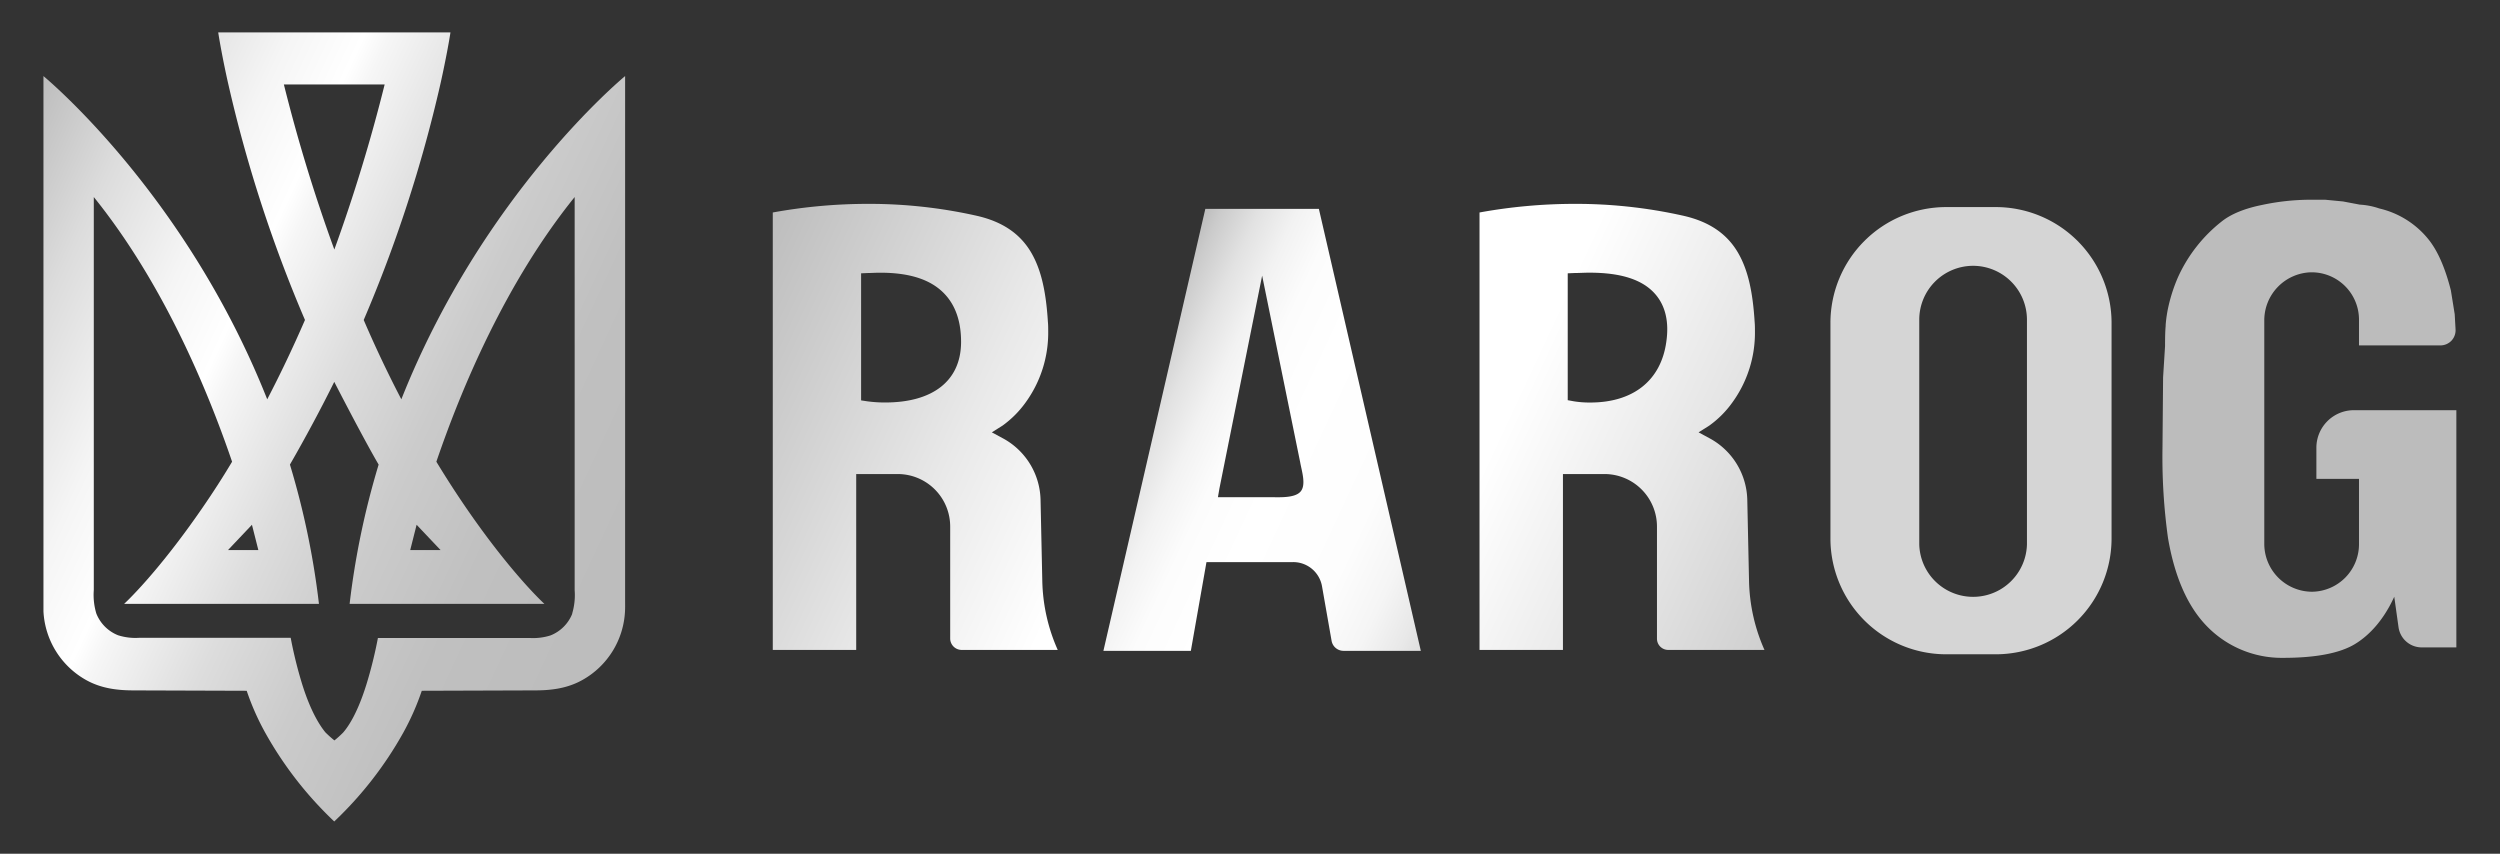 <svg viewBox="0 0 653 223" xmlns:xlink="http://www.w3.org/1999/xlink" xmlns="http://www.w3.org/2000/svg" data-name="Слой 1" id="Слой_1"><rect x="0" y="0" width="653" height="223" fill="#333333" stroke="none"/><defs><style>.cls-1{fill:url(#Безымянный_градиент_73);}.cls-2{fill:url(#Безымянный_градиент_56);}.cls-3{fill:#d5d5d5;}.cls-4{fill:#bcbcbc;}.cls-5{fill:url(#Безымянный_градиент_43);}.cls-6{fill:url(#Безымянный_градиент_49);}</style><linearGradient gradientUnits="userSpaceOnUse" y2="140.03" x2="174.2" y1="56.19" x1="-5.59" id="Безымянный_градиент_73"><stop stop-color="#bdbdbd" offset="0"></stop><stop stop-color="#dcdcdc" offset="0.13"></stop><stop stop-color="#f5f5f5" offset="0.27"></stop><stop stop-color="#fff" offset="0.36"></stop><stop stop-color="#f6f6f6" offset="0.39"></stop><stop stop-color="#ddd" offset="0.52"></stop><stop stop-color="#cbcbcb" offset="0.65"></stop><stop stop-color="silver" offset="0.79"></stop><stop stop-color="#bdbdbd" offset="0.95"></stop></linearGradient><linearGradient gradientUnits="userSpaceOnUse" y2="143.57" x2="383.45" y1="101.39" x1="292.99" id="Безымянный_градиент_56"><stop stop-color="#bdbdbd" offset="0"></stop><stop stop-color="#cbcbcb" offset="0.04"></stop><stop stop-color="#e2e2e2" offset="0.13"></stop><stop stop-color="#f2f2f2" offset="0.22"></stop><stop stop-color="#fcfcfc" offset="0.32"></stop><stop stop-color="#fff" offset="0.46"></stop><stop stop-color="#fdfdfd" offset="0.72"></stop><stop stop-color="#f5f5f5" offset="0.85"></stop><stop stop-color="#e8e8e8" offset="0.95"></stop><stop stop-color="#dedede" offset="1"></stop></linearGradient><linearGradient gradientUnits="userSpaceOnUse" y2="141.18" x2="474.2" y1="92.27" x1="369.3" id="Безымянный_градиент_43"><stop stop-color="#fff" offset="0.25"></stop><stop stop-color="#e6e6e6" offset="0.66"></stop><stop stop-color="#cfcfcf" offset="1"></stop></linearGradient><linearGradient gradientUnits="userSpaceOnUse" y2="141.18" x2="289.6" y1="92.27" x1="184.7" id="Безымянный_градиент_49"><stop stop-color="#bdbdbd" offset="0"></stop><stop stop-color="#e9e9e9" offset="0.6"></stop><stop stop-color="#fff" offset="0.95"></stop></linearGradient></defs><title>Монтажная область 1</title><path d="M163.28,157.17V19.87c-1.12.93-37.35,31.2-58.45,84.43C101.55,98,98.23,91.1,95,83.58a360,360,0,0,0,20-61.49c.42-1.86.77-3.52,1.07-5,1.13-5.49,1.59-8.63,1.59-8.63H57s.46,3.14,1.58,8.63c.31,1.51.66,3.17,1.08,5a359.12,359.12,0,0,0,20,61.49C76.4,91.1,73.08,98,69.8,104.3,48.7,51.07,12.46,20.8,11.35,19.87v137.3c0,.84,0,1.68,0,2.51a21.82,21.82,0,0,0,11.1,17.92c3.87,2.17,8,2.72,12.37,2.73l29.62.1a65.72,65.72,0,0,0,4.82,10.92,96.75,96.75,0,0,0,17.89,23.07l.15.15.16-.15a96.75,96.75,0,0,0,17.89-23.07,66.8,66.8,0,0,0,4.82-10.92l29.61-.1c4.35,0,8.51-.56,12.37-2.73a21.77,21.77,0,0,0,11.1-17.92C163.3,158.85,163.28,158,163.28,157.17Zm-54.46-20.1,6.26,6.61h-7.93Zm-34.66-115h26.31A435,435,0,0,1,87.33,65.18,426.92,426.92,0,0,1,74.16,22.11ZM67.48,143.68H59.55l6.26-6.61Zm82,16.61a10.13,10.13,0,0,1-5.68,5.68,15,15,0,0,1-5.46.67l-39.63,0a112.4,112.4,0,0,1-3,12.13c-2.18,7-4.45,10.7-6.08,12.57a26.77,26.77,0,0,1-2.28,2.06A29.14,29.14,0,0,1,85,191.3c-1.57-1.91-3.89-5.62-6.07-12.57a112.4,112.4,0,0,1-3-12.13l-39.63,0a15,15,0,0,1-5.46-.67,10.13,10.13,0,0,1-5.68-5.68,16.88,16.88,0,0,1-.66-6.14V51.47c18,22.31,29.57,49.92,36.12,69.13C58,125,55.44,128.91,53,132.46c-12,17.48-20.58,25.27-20.58,25.27H83.31a209.65,209.65,0,0,0-7.58-36.38c4-6.92,8.21-14.78,11.58-21.61,0,0,7.39,14.43,11.59,21.61a209.65,209.65,0,0,0-7.58,36.38H142.2s-8.6-7.79-20.58-25.27c-2.43-3.55-5-7.5-7.64-11.86,6.55-19.21,18.11-46.82,36.12-69.13V154.15A16.88,16.88,0,0,1,149.44,160.29Z" class="cls-1"></path><path d="M344.49,54.56H314.83L288.21,170h22.84l3.8-21.58.28-1.6h22.65a7.63,7.63,0,0,1,7.53,6.32l2.5,14.23a3.17,3.17,0,0,0,3.13,2.63h20.18Zm-4.76,73.81c-1.48,1.76-5.45,1.5-7.76,1.5H318.12l.39-2.26L329.67,72l9.95,48.81C340,123,341.21,126.61,339.73,128.37Z" class="cls-2"></path><path d="M521.32,54.09h-13a30.25,30.25,0,0,0-30.21,30.22v56.37a30.25,30.25,0,0,0,30.21,30.22h13a30.26,30.26,0,0,0,30.22-30.22V84.31A30.26,30.26,0,0,0,521.32,54.09Zm8.12,88.11a14.07,14.07,0,0,1-28.13,0V83.5a14.08,14.08,0,0,1,14.07-14.07A14.08,14.08,0,0,1,529.44,83.5Z" class="cls-3"></path><path d="M614.83,107.14a9.81,9.81,0,0,0-9.79,9.8v8.14h11.13V142.2A12.42,12.42,0,0,1,604,154.56h-.22A12.52,12.52,0,0,1,591.43,142V83.69a12.56,12.56,0,0,1,12.06-12.56A12.37,12.37,0,0,1,616.17,83.5v6.72H637.4A4,4,0,0,0,640.31,89a4,4,0,0,0,1.08-3l-.22-3.92-1-6.22c-1.49-5.91-3.47-10.42-5.91-13.41a23.23,23.23,0,0,0-12.79-8,18.78,18.78,0,0,0-5.09-1L612,52.62l-4.67-.45h-4.15a61,61,0,0,0-12.37,1.37c-4.46.9-7.95,2.32-10.38,4.21a38.92,38.92,0,0,0-11.55,14.68,42.56,42.56,0,0,0-2.41,7.28,34.29,34.29,0,0,0-.8,5.16v.28c-.11,1.14-.16,2.92-.16,5.29L565,98.56l-.16,18.54a153.79,153.79,0,0,0,1.44,23.42c1.61,9.45,4.68,16.84,9.15,21.95a27.25,27.25,0,0,0,20.95,9.36c8.52,0,14.83-1.22,18.75-3.61s7.36-6.32,9.91-11.63l.34-.72,1.12,8a6.12,6.12,0,0,0,6,5.23h9.1V107.14Z" class="cls-4"></path><path d="M456.85,151.85l-.46-21.35a18.74,18.74,0,0,0-9.81-16l-2.91-1.57,2.79-1.76a25.91,25.91,0,0,0,6-6,31,31,0,0,0,5.93-18.75c0-.76,0-1.56-.08-2.36-.5-8.16-1.83-13.7-4.31-18-2.9-5-7.54-8.15-14.19-9.68a128,128,0,0,0-28.49-3.13,138.76,138.76,0,0,0-24.87,2.25V169.76h21.79V123.82H419.1a13.72,13.72,0,0,1,13.7,13.7v29.3a2.94,2.94,0,0,0,2.94,2.94h25.14A46.53,46.53,0,0,1,456.85,151.85ZM435.24,89.28c-1.39,10.09-8.63,15.86-19.86,15.86a25.65,25.65,0,0,1-4.3-.32l-1.59-.29V71.39l1.85-.08c1.17,0,2.45-.09,3.81-.09,8.29,0,13.91,1.83,17.19,5.59C435,79.86,436,84.05,435.24,89.28Z" class="cls-5"></path><path d="M272.25,151.85l-.46-21.35a18.72,18.72,0,0,0-9.81-16l-2.91-1.57,2.79-1.76a26.36,26.36,0,0,0,6-6,31,31,0,0,0,5.93-18.75c0-.76,0-1.56-.08-2.36-.5-8.16-1.83-13.7-4.31-18-2.9-5-7.54-8.15-14.19-9.68a128,128,0,0,0-28.49-3.13,138.76,138.76,0,0,0-24.87,2.25V169.76h21.79V123.82H234.5a13.71,13.71,0,0,1,13.69,13.7v29.3a3,3,0,0,0,2.95,2.94h25.14A46.53,46.53,0,0,1,272.25,151.85Zm-41-46.72a34.11,34.11,0,0,1-4.68-.3l-1.65-.25V71.39l1.86-.08c.82,0,1.93-.08,3.13-.08,7.64,0,13.07,1.75,16.61,5.33,3.05,3.09,4.58,7.48,4.51,13.06C250.88,99.47,243.67,105.13,231.21,105.13Z" class="cls-6"></path></svg>
